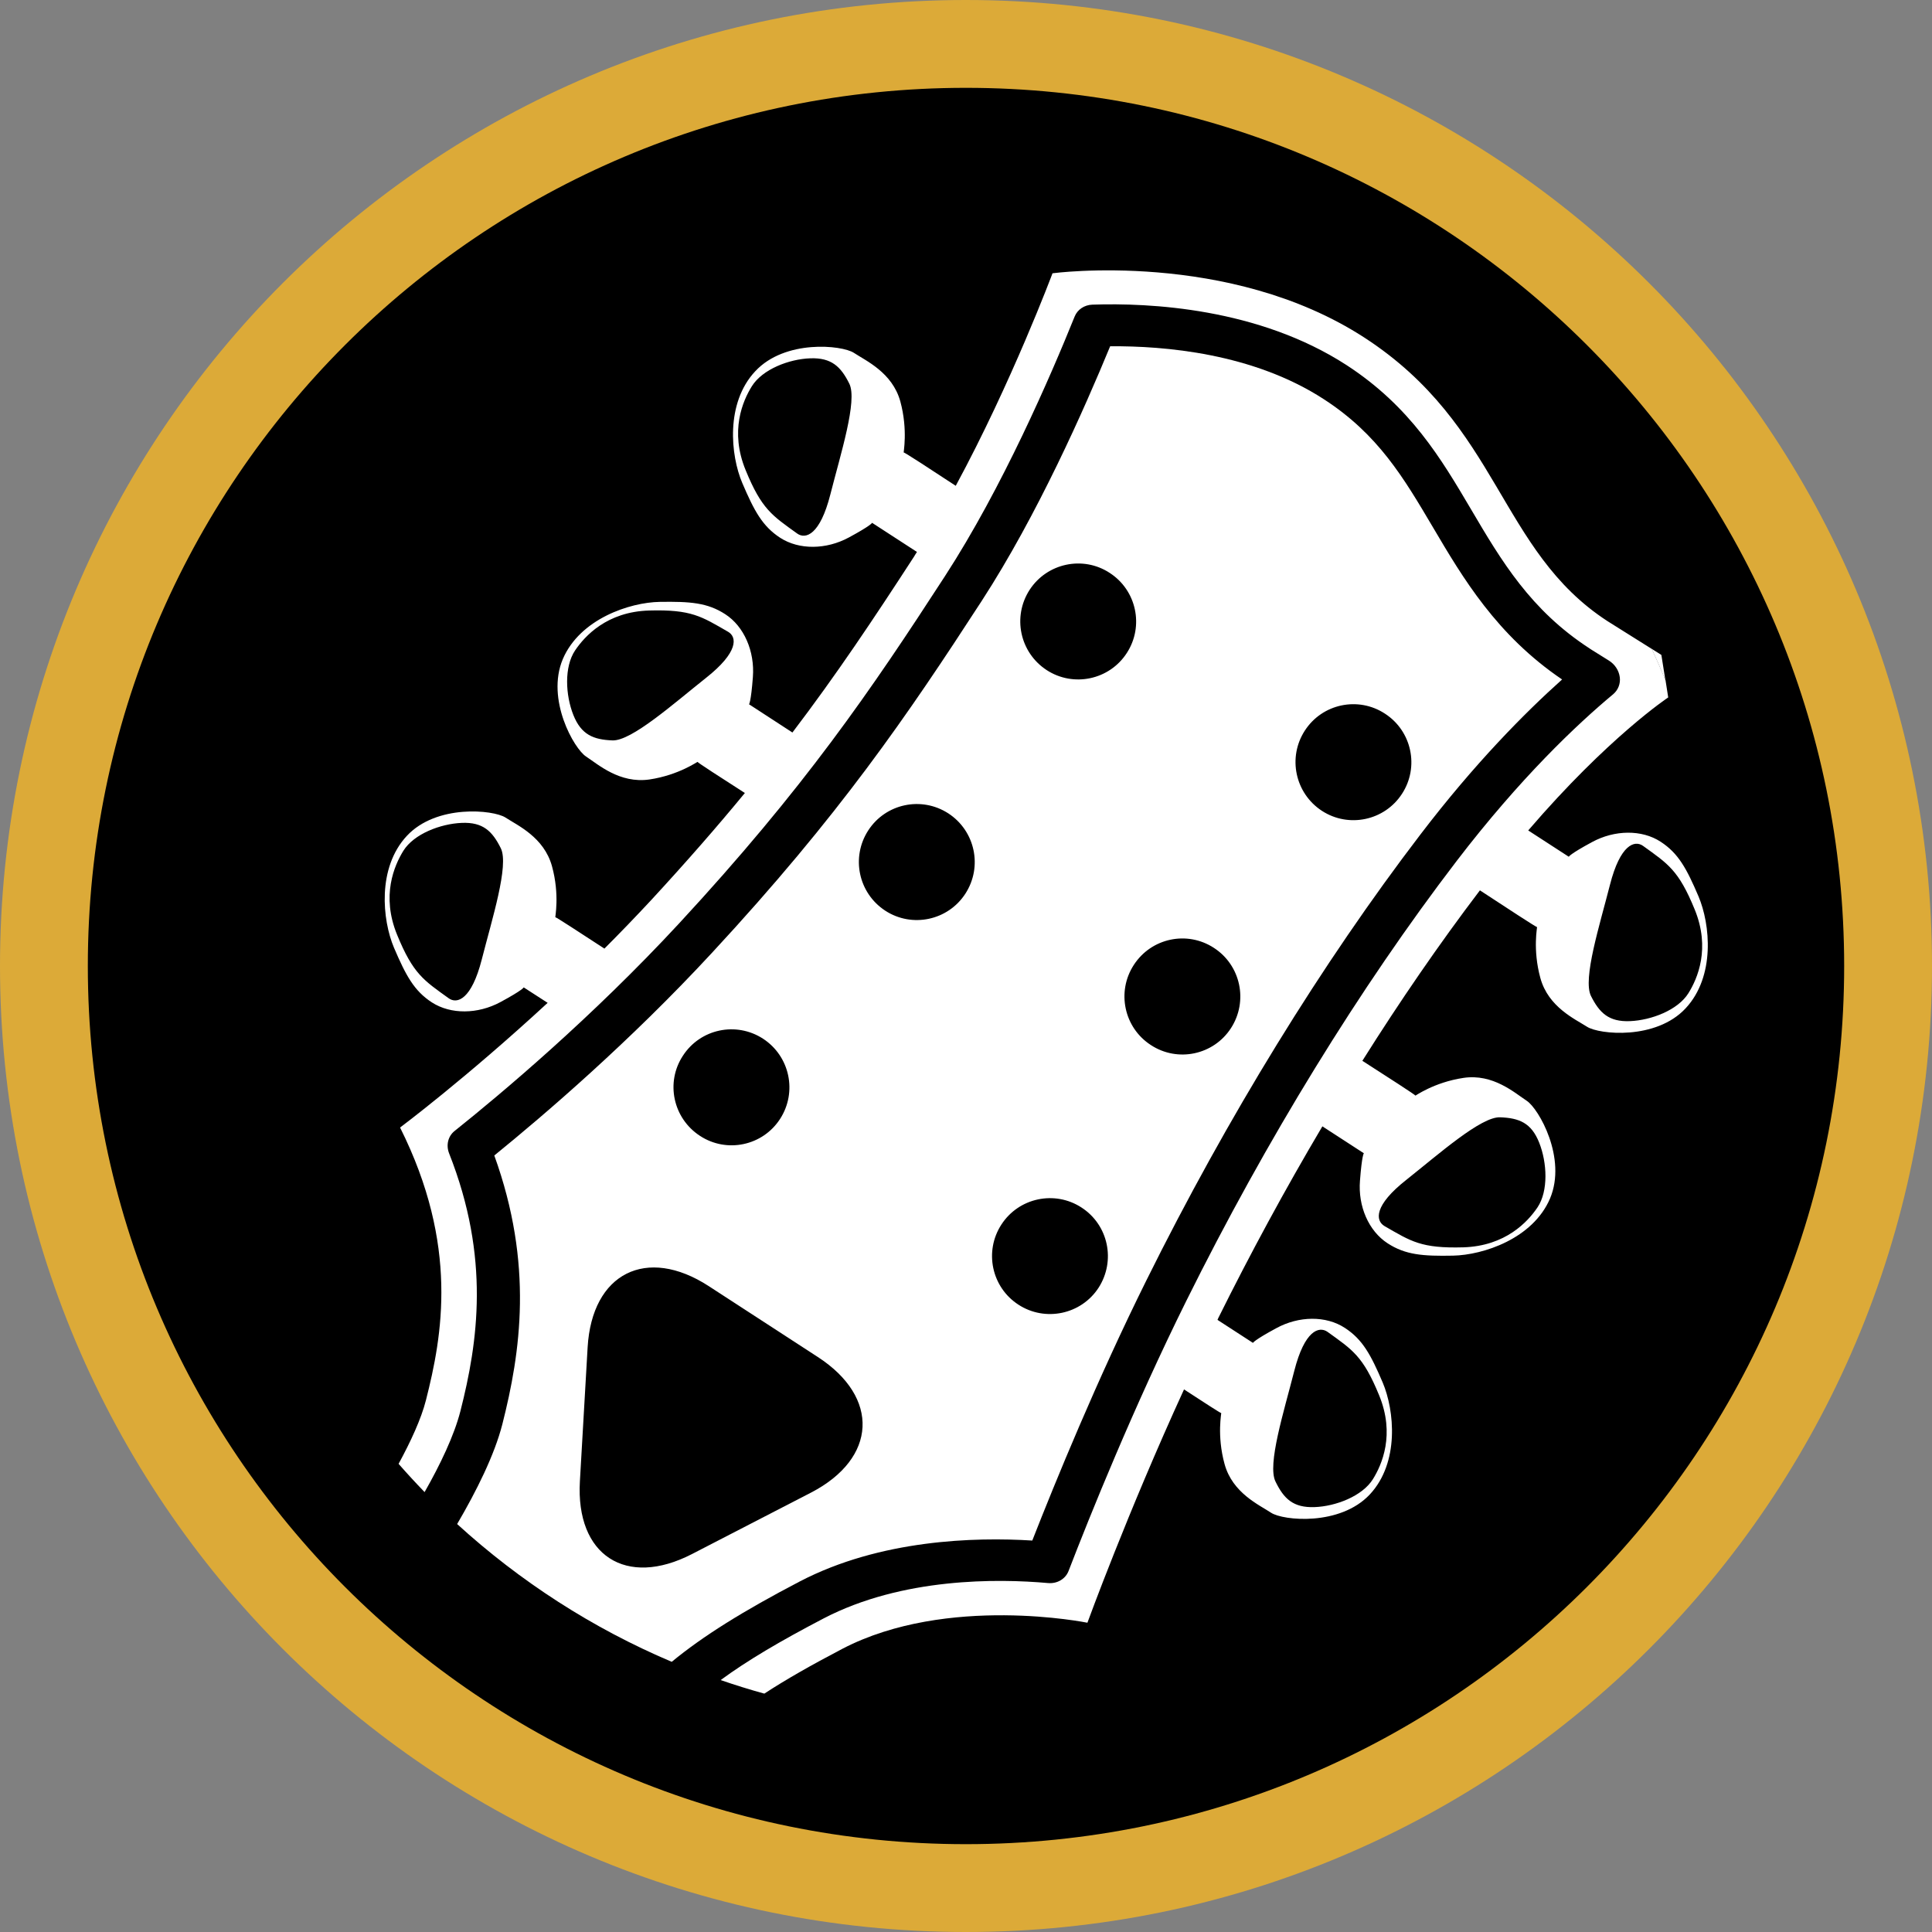 <?xml version="1.0" encoding="utf-8"?>
<!-- Generator: Adobe Illustrator 16.0.0, SVG Export Plug-In . SVG Version: 6.00 Build 0)  -->
<!DOCTYPE svg PUBLIC "-//W3C//DTD SVG 1.1//EN" "http://www.w3.org/Graphics/SVG/1.1/DTD/svg11.dtd">
<svg version="1.1" id="Layer_1" xmlns:x="http://ns.adobe.com/Extensibility/1.0/" xmlns:i="http://ns.adobe.com/AdobeIllustrator/10.0/" xmlns:graph="http://ns.adobe.com/Graphs/1.0/"
	 xmlns="http://www.w3.org/2000/svg" xmlns:xlink="http://www.w3.org/1999/xlink" xmlns:a="http://ns.adobe.com/AdobeSVGViewerExtensions/3.0/"
	 x="0px" y="0px" width="130px" height="130px" viewBox="0 0 130 130" enable-background="new 0 0 130 130" xml:space="preserve">
<rect x="0" y="0" width="130" height="130" fill="#808080" stroke="none"/>
<g id="icon">
	<path fill="#DCAA38" d="M130,65c0,35.9-29.11,65-65.01,65C29.1,130,0,100.9,0,65C0,29.1,29.1,0,64.99,0C100.89,0,130,29.1,130,65z"
		/>
	<path d="M64.99,5.91C32.37,5.91,5.91,32.36,5.91,65c0,32.64,26.46,59.09,59.08,59.09c32.64,0,59.1-26.45,59.1-59.09
		C124.09,32.36,97.63,5.91,64.99,5.91z"/>
	<g>
		<path fill="#FFFFFF" d="M111.79,44.07l-0.65-0.41c0.32,0.7,0.63,1.4,0.92,2.11L111.79,44.07z"/>
		<path fill="#FFFFFF" d="M73.17,109.19c0,0,2.69-7.39,6.5-15.7c1.32,0.86,2.49,1.62,2.5,1.59c0.04-0.06-0.31,1.48,0.23,3.44
			c0.54,1.95,2.33,2.74,3.13,3.27c0.81,0.53,4.63,0.91,6.64-1.23c2.01-2.15,1.66-5.66,0.87-7.53c-0.8-1.87-1.35-2.9-2.55-3.68
			c-1.27-0.83-3.09-0.81-4.61,0.02c-1.52,0.82-1.57,0.99-1.57,0.99l-2.39-1.55c0.02-0.03,0.04-0.07,0.05-0.11
			c2.13-4.29,4.48-8.64,7.01-12.91l2.79,1.81c0,0-0.13,0.12-0.26,1.84c-0.14,1.72,0.58,3.39,1.86,4.22c1.2,0.78,2.37,0.87,4.4,0.83
			c2.03-0.04,5.38-1.14,6.53-3.85c1.14-2.71-0.76-6.04-1.57-6.57c-0.81-0.53-2.26-1.84-4.26-1.54c-2,0.3-3.27,1.24-3.23,1.19
			c0.02-0.03-1.87-1.25-3.57-2.34c2.51-3.99,5.16-7.85,7.91-11.47c1.75,1.15,3.82,2.5,3.84,2.47c0.04-0.06-0.31,1.48,0.23,3.44
			c0.54,1.95,2.33,2.75,3.14,3.27s4.63,0.91,6.63-1.24c2.01-2.15,1.66-5.66,0.87-7.53c-0.8-1.87-1.35-2.9-2.55-3.68
			c-1.27-0.83-3.1-0.8-4.61,0.02c-1.52,0.82-1.57,0.99-1.57,0.99l-2.73-1.77c5.4-6.29,9.42-8.95,9.42-8.95l-0.18-1.15
			c-0.29-0.71-0.6-1.42-0.92-2.11l-2.98-1.87c-7.32-4.75-7.23-13.15-16.36-19.08c-9.14-5.93-20.99-4.33-20.99-4.33
			s-2.73,7.31-6.51,14.3c-1.66-1.09-3.48-2.28-3.5-2.24c-0.04,0.06,0.3-1.49-0.23-3.44c-0.54-1.95-2.33-2.74-3.13-3.27
			c-0.81-0.52-4.63-0.91-6.63,1.24c-2.01,2.14-1.67,5.66-0.87,7.53c0.8,1.87,1.35,2.9,2.55,3.68c1.27,0.82,3.09,0.8,4.61-0.02
			c1.52-0.82,1.57-0.99,1.57-0.99l3.02,1.96c-0.07,0.11-0.14,0.21-0.2,0.32c-2.72,4.19-5.22,7.94-8.18,11.83l-2.92-1.9
			c0,0,0.13-0.12,0.26-1.84c0.13-1.72-0.59-3.4-1.86-4.22c-1.2-0.78-2.37-0.86-4.4-0.83c-2.03,0.03-5.38,1.15-6.53,3.85
			c-1.14,2.71,0.76,6.04,1.57,6.56c0.81,0.53,2.26,1.83,4.26,1.54c2.01-0.3,3.27-1.24,3.24-1.18c-0.02,0.03,1.59,1.07,3.18,2.09
			c-1.85,2.25-3.91,4.61-6.28,7.18c-1.05,1.13-2.11,2.23-3.17,3.29c-1.61-1.05-3.28-2.14-3.3-2.11c-0.04,0.06,0.31-1.49-0.23-3.44
			c-0.54-1.95-2.32-2.74-3.13-3.27c-0.81-0.52-4.63-0.91-6.63,1.23c-2.01,2.15-1.66,5.66-0.87,7.53c0.8,1.87,1.35,2.9,2.55,3.68
			c1.27,0.82,3.09,0.8,4.61-0.02s1.57-0.99,1.57-0.99l1.61,1.04c-5.49,5.07-9.93,8.39-9.93,8.39c3.97,7.93,2.84,14.02,1.74,18.35
			c-0.32,1.26-1.02,2.77-1.84,4.28c0.57,0.65,1.15,1.28,1.75,1.9c1.06-1.86,1.99-3.81,2.41-5.45c1.18-4.63,2.02-10.31-0.76-17.34
			c-0.22-0.56-0.07-1.16,0.37-1.51c3.13-2.5,9.24-7.63,15.1-13.96c8.44-9.12,12.92-15.7,17.88-23.35
			c3.88-5.97,7.14-13.52,8.74-17.49c0.19-0.47,0.65-0.78,1.19-0.8c3.84-0.13,11.17,0.22,17.11,4.07c4.29,2.79,6.36,6.29,8.36,9.68
			c2.06,3.5,4.02,6.81,8,9.39l0.04,0.03l1.25,0.78c0.4,0.25,0.67,0.66,0.73,1.11c0.06,0.44-0.11,0.87-0.44,1.15
			c-2.45,2.04-6.26,5.64-10.54,11.23c-6.52,8.52-12.81,18.76-18.19,29.6c-3.55,7.16-6.49,14.46-7.92,18.17
			c-0.21,0.54-0.77,0.87-1.39,0.81c-3.36-0.3-9.79-0.38-15.09,2.38c-2.93,1.53-5.15,2.84-6.93,4.15c0.97,0.33,1.95,0.64,2.94,0.91
			c1.42-0.93,3.14-1.91,5.26-3.02C63.75,107.27,73.17,109.19,73.17,109.19z M87.09,92.24c0.69-2.71,1.66-3.03,2.24-2.62
			c1.68,1.21,2.39,1.63,3.47,4.27c1.08,2.63,0.19,4.66-0.42,5.64c-0.71,1.14-2.5,1.83-3.93,1.88c-1.43,0.05-2.06-0.56-2.62-1.71
			C85.25,98.57,86.4,94.96,87.09,92.24z M94.64,79.38c2.19-1.74,5.02-4.25,6.3-4.2c1.28,0.05,2.1,0.37,2.63,1.71
			c0.53,1.33,0.63,3.25-0.12,4.36c-0.65,0.96-2.14,2.59-4.98,2.68c-2.85,0.08-3.52-0.4-5.31-1.43
			C92.54,82.13,92.44,81.11,94.64,79.38z M108.33,59.54c0.69-2.71,1.66-3.03,2.23-2.62c1.68,1.21,2.39,1.63,3.47,4.27
			c1.08,2.63,0.19,4.66-0.42,5.64c-0.71,1.14-2.5,1.82-3.93,1.88s-2.06-0.56-2.63-1.7C106.49,65.86,107.64,62.25,108.33,59.54z
			 M55.87,33.28c-0.69,2.71-1.66,3.03-2.23,2.62c-1.68-1.21-2.39-1.63-3.47-4.27c-1.08-2.63-0.19-4.66,0.42-5.64
			c0.71-1.14,2.5-1.83,3.93-1.88c1.43-0.05,2.06,0.56,2.63,1.71C57.71,26.96,56.56,30.56,55.87,33.28z M47.51,45.61
			c-2.19,1.74-5.02,4.26-6.3,4.21c-1.28-0.05-2.1-0.38-2.63-1.71c-0.53-1.33-0.63-3.24,0.12-4.35c0.65-0.96,2.14-2.6,4.98-2.68
			c2.85-0.08,3.52,0.4,5.31,1.43C49.6,42.86,49.7,43.88,47.51,45.61z M32.42,64.55c-0.69,2.71-1.66,3.03-2.23,2.62
			c-1.68-1.21-2.39-1.63-3.47-4.27c-1.08-2.63-0.19-4.66,0.42-5.65c0.71-1.14,2.5-1.82,3.93-1.88c1.43-0.06,2.06,0.56,2.63,1.71
			C34.26,58.23,33.11,61.84,32.42,64.55z"/>
		<path fill="#FFFFFF" d="M69.46,103.66c1.55-3.95,4.34-10.78,7.67-17.49c5.45-10.99,11.83-21.36,18.44-30.01
			c3.68-4.82,7.05-8.21,9.54-10.44c-4.4-2.98-6.68-6.83-8.69-10.24c-1.98-3.35-3.68-6.24-7.33-8.61c-4.78-3.11-10.76-3.6-14.39-3.57
			c-1.73,4.2-4.89,11.35-8.64,17.13c-5.03,7.75-9.57,14.42-18.15,23.68C42.37,70.1,36.6,75.04,33.26,77.75
			c2.65,7.33,1.77,13.25,0.54,18.09c-0.53,2.07-1.74,4.49-3.04,6.71c4.22,3.85,9.1,7.01,14.44,9.27c2.11-1.74,4.81-3.42,8.62-5.41
			C59.24,103.59,65.59,103.42,69.46,103.66z M87.8,49.16c1.17-1.81,3.59-2.32,5.39-1.14c1.81,1.17,2.32,3.59,1.15,5.39
			c-1.17,1.81-3.59,2.32-5.39,1.15C87.14,53.38,86.63,50.96,87.8,49.16z M81.68,63.78c1.81,1.17,2.32,3.59,1.15,5.4
			c-1.17,1.81-3.59,2.32-5.39,1.14c-1.81-1.17-2.32-3.59-1.15-5.39C77.46,63.12,79.87,62.6,81.68,63.78z M69.28,39.69
			c1.17-1.8,3.59-2.32,5.39-1.14c1.81,1.17,2.32,3.59,1.15,5.39c-1.17,1.81-3.59,2.32-5.39,1.15C68.62,43.91,68.11,41.5,69.28,39.69
			z M67.38,82.4c1.17-1.81,3.59-2.32,5.39-1.15c1.81,1.17,2.32,3.58,1.15,5.4c-1.17,1.8-3.59,2.31-5.39,1.14
			C66.72,86.62,66.21,84.2,67.38,82.4z M58.42,55.88c1.17-1.81,3.58-2.32,5.39-1.15c1.81,1.18,2.32,3.59,1.15,5.4
			s-3.59,2.32-5.39,1.15C57.76,60.1,57.25,57.69,58.42,55.88z M45.95,71.04c1.17-1.81,3.58-2.32,5.39-1.15
			c1.81,1.18,2.32,3.59,1.15,5.4c-1.17,1.81-3.59,2.32-5.39,1.14C45.29,75.25,44.77,72.84,45.95,71.04z M39.02,99.67l0.52-9.01
			c0.29-4.99,3.96-6.84,8.15-4.12l7.34,4.77c4.19,2.72,3.98,6.82-0.45,9.12l-8.02,4.14C42.12,106.86,38.73,104.66,39.02,99.67z"/>
	</g>
</g>
</svg>
